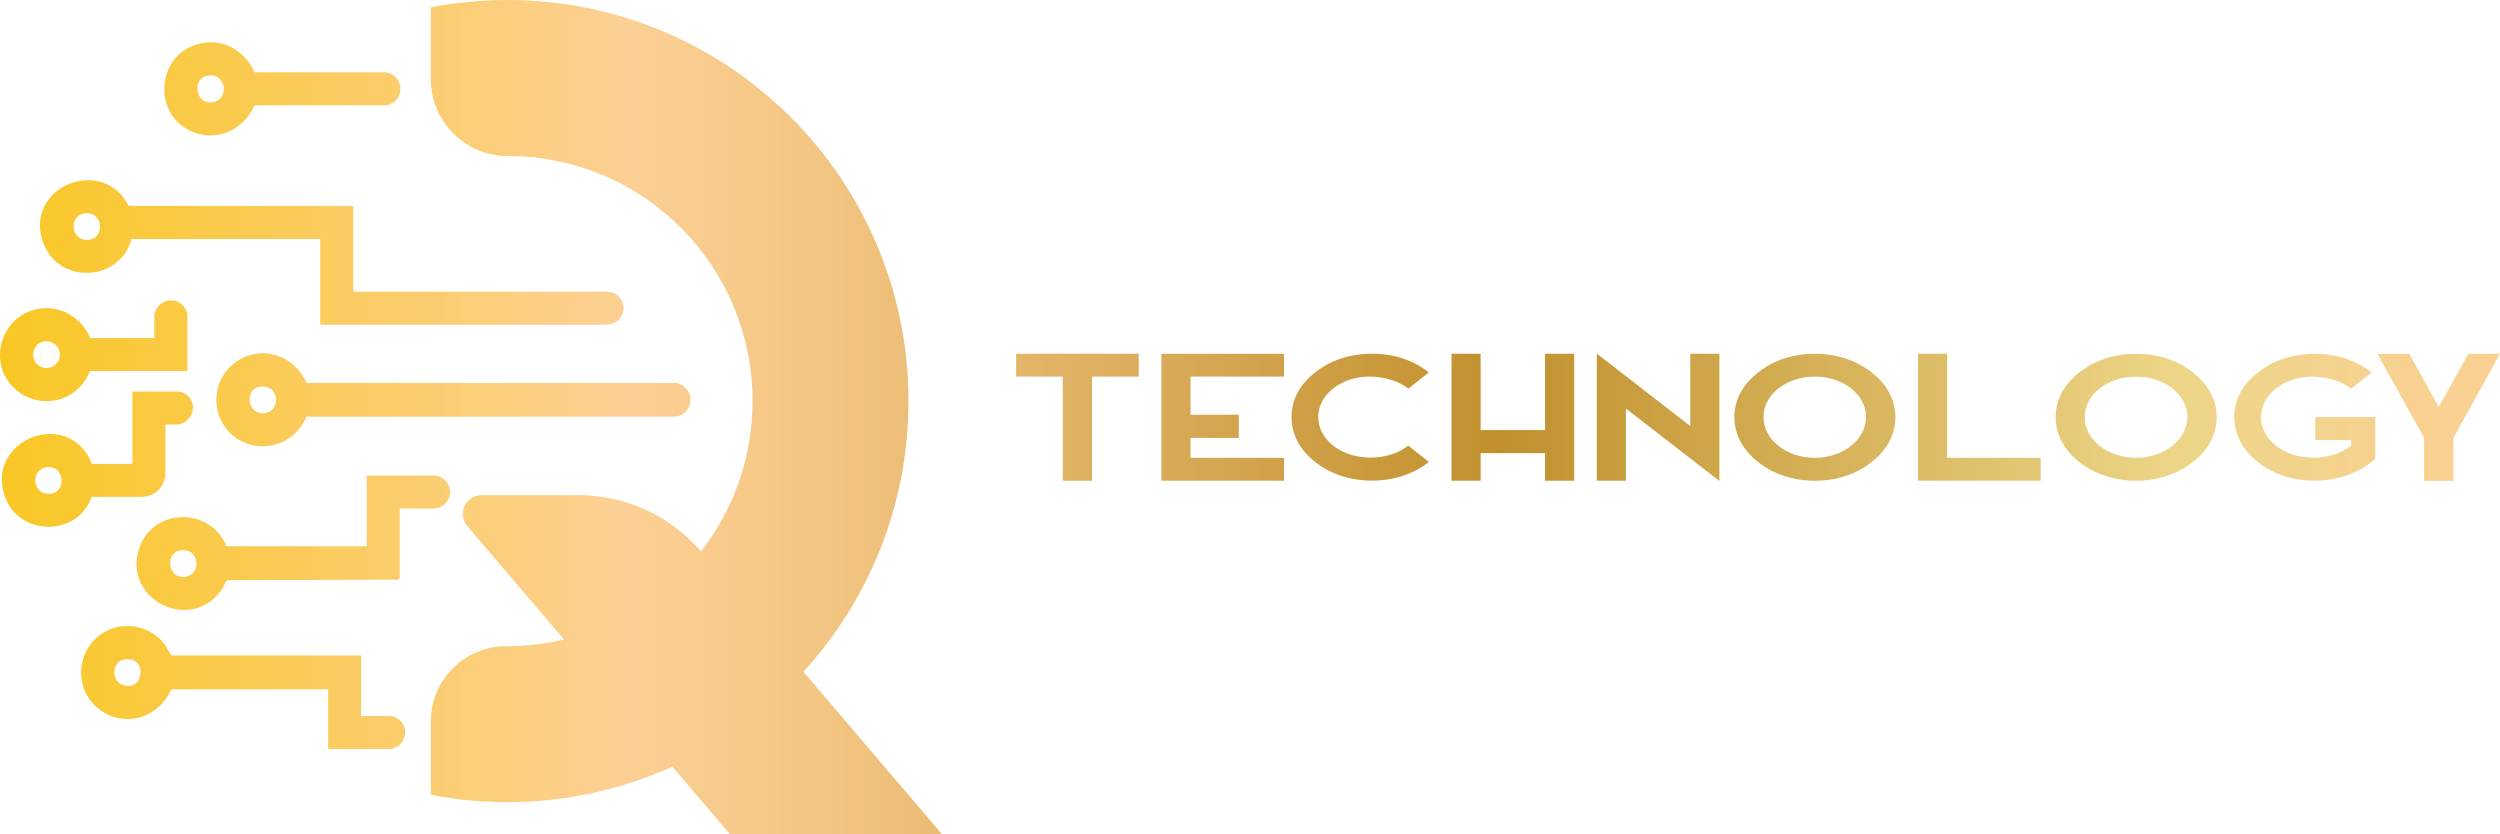 <?xml version="1.0" encoding="UTF-8"?>
<svg id="katman_2" data-name="katman 2" xmlns="http://www.w3.org/2000/svg" xmlns:xlink="http://www.w3.org/1999/xlink" viewBox="0 0 415.6 138.72">
  <defs>
    <style>
      .cls-1 {
        fill: url(#New_Gradient_Swatch);
      }
    </style>
    <linearGradient id="New_Gradient_Swatch" data-name="New Gradient Swatch" x1="0" y1="69.36" x2="415.6" y2="69.36" gradientUnits="userSpaceOnUse">
      <stop offset="0" stop-color="#f9c724"/>
      <stop offset=".25" stop-color="#fcd094"/>
      <stop offset=".33" stop-color="#f2c582"/>
      <stop offset=".47" stop-color="#d8a956"/>
      <stop offset=".6" stop-color="#c1902d"/>
      <stop offset=".87" stop-color="#ecd587"/>
      <stop offset="1" stop-color="#fcd094"/>
    </linearGradient>
  </defs>
  <g id="katman_1" data-name="katman 1">
    <path class="cls-1" d="M133.55,111.67c10.85-11.86,17.47-27.65,17.47-44.99C151.02,29.85,121.18,0,84.35,0c-4.35,0-8.61.42-12.73,1.22v11.95c0,6.99,5.72,12.77,12.72,12.77.14,0,.28,0,.42,0,22.4.22,40.34,18.35,40.34,40.74,0,9.43-3.21,18.1-8.58,25h0c-5.06-5.94-12.47-9.36-20.27-9.36h-16.19c-2.66,0-4.1,3.12-2.37,5.14l16.07,18.86c-3.02.71-6.16,1.1-9.4,1.1-.04,0-.09,0-.13,0-6.94-.02-12.6,5.53-12.6,12.47v12.24c4.12.8,8.38,1.22,12.73,1.22,9.77,0,19.05-2.12,27.41-5.9l9.6,11.26h35.24l-23.05-27.05ZM100.92,53.98h-47.48c-.11,0-.2-.09-.2-.2v-14.05h-31.37c-1.89,6.99-11.8,7.68-14.57.91-3.77-9.21,9.57-15.18,14.11-6.4h37.12c.11,0,.2.09.2.2v13.85c0,.11.09.2.2.2h41.99c1.52,0,2.74,1.23,2.74,2.74h0c0,1.52-1.23,2.74-2.74,2.74ZM14.13,35.45c-2.91.36-2.37,4.98.85,4.38,2.54-.47,2.04-4.74-.85-4.38ZM74.81,81.8h0c0,1.52-1.23,2.74-2.74,2.74h-5.62v11.57s-.2.23-.26.26l-28.3.07c-.41.08-.63.98-.87,1.35-5.21,7.93-17.24,1.59-13.68-7.15,2.48-6.09,11.09-6.25,14.08-.4.1.2.11.57.14.57h23.4v-11.76h11.11c1.52,0,2.74,1.23,2.74,2.74ZM29.95,91.51c-2.59.45-2.04,4.7.74,4.4,2.96-.32,2.49-4.96-.74-4.4ZM60.04,119.04h4.64c1.47,0,2.68,1.21,2.68,2.68h0c0,1.55-1.26,2.81-2.81,2.81h-9.8c-.11,0-.2-.09-.2-.2v-9.74h-26.08c-1.98,4.59-7.39,6.45-11.66,3.56-3.61-2.44-4.4-7.52-1.79-11,3.07-4.09,9.08-4.11,12.28-.14.36.45.97,1.9,1.3,1.96h31.43s0,10.06,0,10.06ZM20.53,109.66c-1.89.39-2.18,3.55,0,4.25,3.51,1.13,4.06-5.08,0-4.25ZM114.8,66.46h0c0,1.55-1.26,2.81-2.81,2.81h-61.04c-1.86,4.39-6.95,6.3-11.18,3.86-4.75-2.74-5.12-9.6-.69-12.85,4.24-3.12,9.85-1.32,11.87,3.38h61.04c1.55,0,2.81,1.26,2.81,2.81ZM43.01,64.34c-2.18.45-2.02,4.31.64,4.36,3.16.07,3.02-5.11-.64-4.36ZM32.07,67.74h0c0,1.56-1.28,2.84-2.84,2.84h-1.73s0,8.07,0,8.07c0,2.17-1.78,3.95-3.95,3.95h-8.33c-2.29,6.7-12.14,6.59-14.44-.13-3.09-9.02,9.61-14.54,14.12-6.27.14.26.28.92.32.92h6.6c.11,0,.2-.09.2-.2v-11.83h7.42c1.46,0,2.65,1.18,2.65,2.65ZM7.72,77.67c-2.91.47-2.23,4.95.85,4.38,2.63-.48,2.04-4.84-.85-4.38ZM66.57,14.77h0c0,1.52-1.23,2.74-2.74,2.74h-21.5c-1.86,4.2-6.56,6.29-10.83,4.17-6.1-3.02-5.37-12.28,1.12-14.27,4.17-1.27,7.95.8,9.71,4.61h21.5c1.52,0,2.74,1.23,2.74,2.74ZM34.51,12.58c-2.72.5-2.03,5,.99,4.38,2.71-.56,2.06-4.94-.99-4.38ZM31.15,61.69H14.94c-2.19,5.72-9.67,6.78-13.44,1.87-2.74-3.56-1.59-8.92,2.21-11.21,4.23-2.55,9.45-.6,11.3,3.85h10.65v-3.46c0-1.55,1.26-2.81,2.81-2.81h0c1.47,0,2.68,1.21,2.68,2.68v9.08ZM7.33,56.75c-1.69.27-2.4,2.41-1.27,3.69.75.85,2.03.99,2.94.33,1.98-1.45.61-4.38-1.67-4.02ZM189.31,62.61h-7.76v17.31h-4.87v-17.31h-7.76v-3.8h20.38v3.8ZM213.45,62.61h-15.54v6.33h8.03v3.86h-8.03v3.32h15.54v3.8h-20.38v-21.11h20.38v3.8ZM221.63,64.58c-1.61,1.28-2.49,2.98-2.49,4.74s.88,3.5,2.49,4.77c3.35,2.65,9.12,2.65,12.47,0h.03l3.41,2.71h-.03c-2.49,2.01-5.84,3.1-9.43,3.1s-6.93-1.09-9.43-3.1c-2.58-1.98-3.95-4.62-3.95-7.48s1.37-5.44,3.95-7.42c2.49-2.01,5.84-3.1,9.43-3.1s6.93,1.09,9.43,3.1h.03l-3.41,2.71-.03-.03c-1.61-1.28-4.17-1.98-6.42-1.98s-4.44.7-6.05,1.98ZM261.69,58.81v21.11h-4.84v-4.59h-10.71v4.59h-4.84v-21.11h4.84v12.68h10.71v-12.68h4.84ZM285.83,58.81v21.14l-15.54-12.04v12.01h-4.84v-21.14l15.54,12.04v-12.01h4.84ZM311.14,61.91c-2.5-2.01-5.85-3.1-9.43-3.1s-6.94,1.09-9.43,3.1c-2.59,1.97-3.96,4.62-3.96,7.42s1.37,5.5,3.96,7.48c2.49,2.01,5.84,3.11,9.43,3.11s6.93-1.1,9.43-3.11c2.56-1.97,3.95-4.62,3.95-7.48s-1.39-5.44-3.95-7.42ZM301.71,76.11c-4.72,0-8.55-3.01-8.55-6.78s3.83-6.72,8.55-6.72,8.51,3,8.51,6.72-3.8,6.78-8.51,6.78ZM339.24,76.11v3.8h-20.38v-21.11h4.84v17.31h15.54ZM364.54,61.91c-2.49-2.01-5.84-3.1-9.43-3.1s-6.93,1.09-9.43,3.1c-2.59,1.97-3.95,4.62-3.95,7.42s1.36,5.5,3.95,7.48c2.5,2.01,5.85,3.11,9.43,3.11s6.94-1.1,9.43-3.11c2.56-1.97,3.96-4.62,3.96-7.48s-1.41-5.44-3.96-7.42ZM355.11,76.11c-4.71,0-8.55-3.01-8.55-6.78s3.84-6.72,8.55-6.72,8.51,3,8.51,6.72-3.79,6.78-8.51,6.78ZM384.89,73.16v-3.83h9.98v6.93c-2.58,2.34-6.2,3.65-10.07,3.65-3.59,0-6.93-1.09-9.43-3.1-2.58-1.98-3.95-4.62-3.95-7.48s1.37-5.44,3.95-7.42c2.49-2.01,5.84-3.1,9.43-3.1s6.93,1.09,9.43,3.1h.03l-3.41,2.71-.03-.03c-1.61-1.28-4.17-1.98-6.42-1.98s-4.44.7-6.05,1.98c-1.61,1.28-2.49,2.98-2.49,4.74s.88,3.5,2.49,4.77c3.35,2.65,9.12,2.65,12.47,0h.03v-.94h-5.96ZM415.6,58.81l-7.54,13.63-.21.46v7.03h-4.87v-7.15l-7.76-13.96h5.32v.03l4.87,8.82,4.93-8.85h5.26Z"/>
  </g>
</svg>